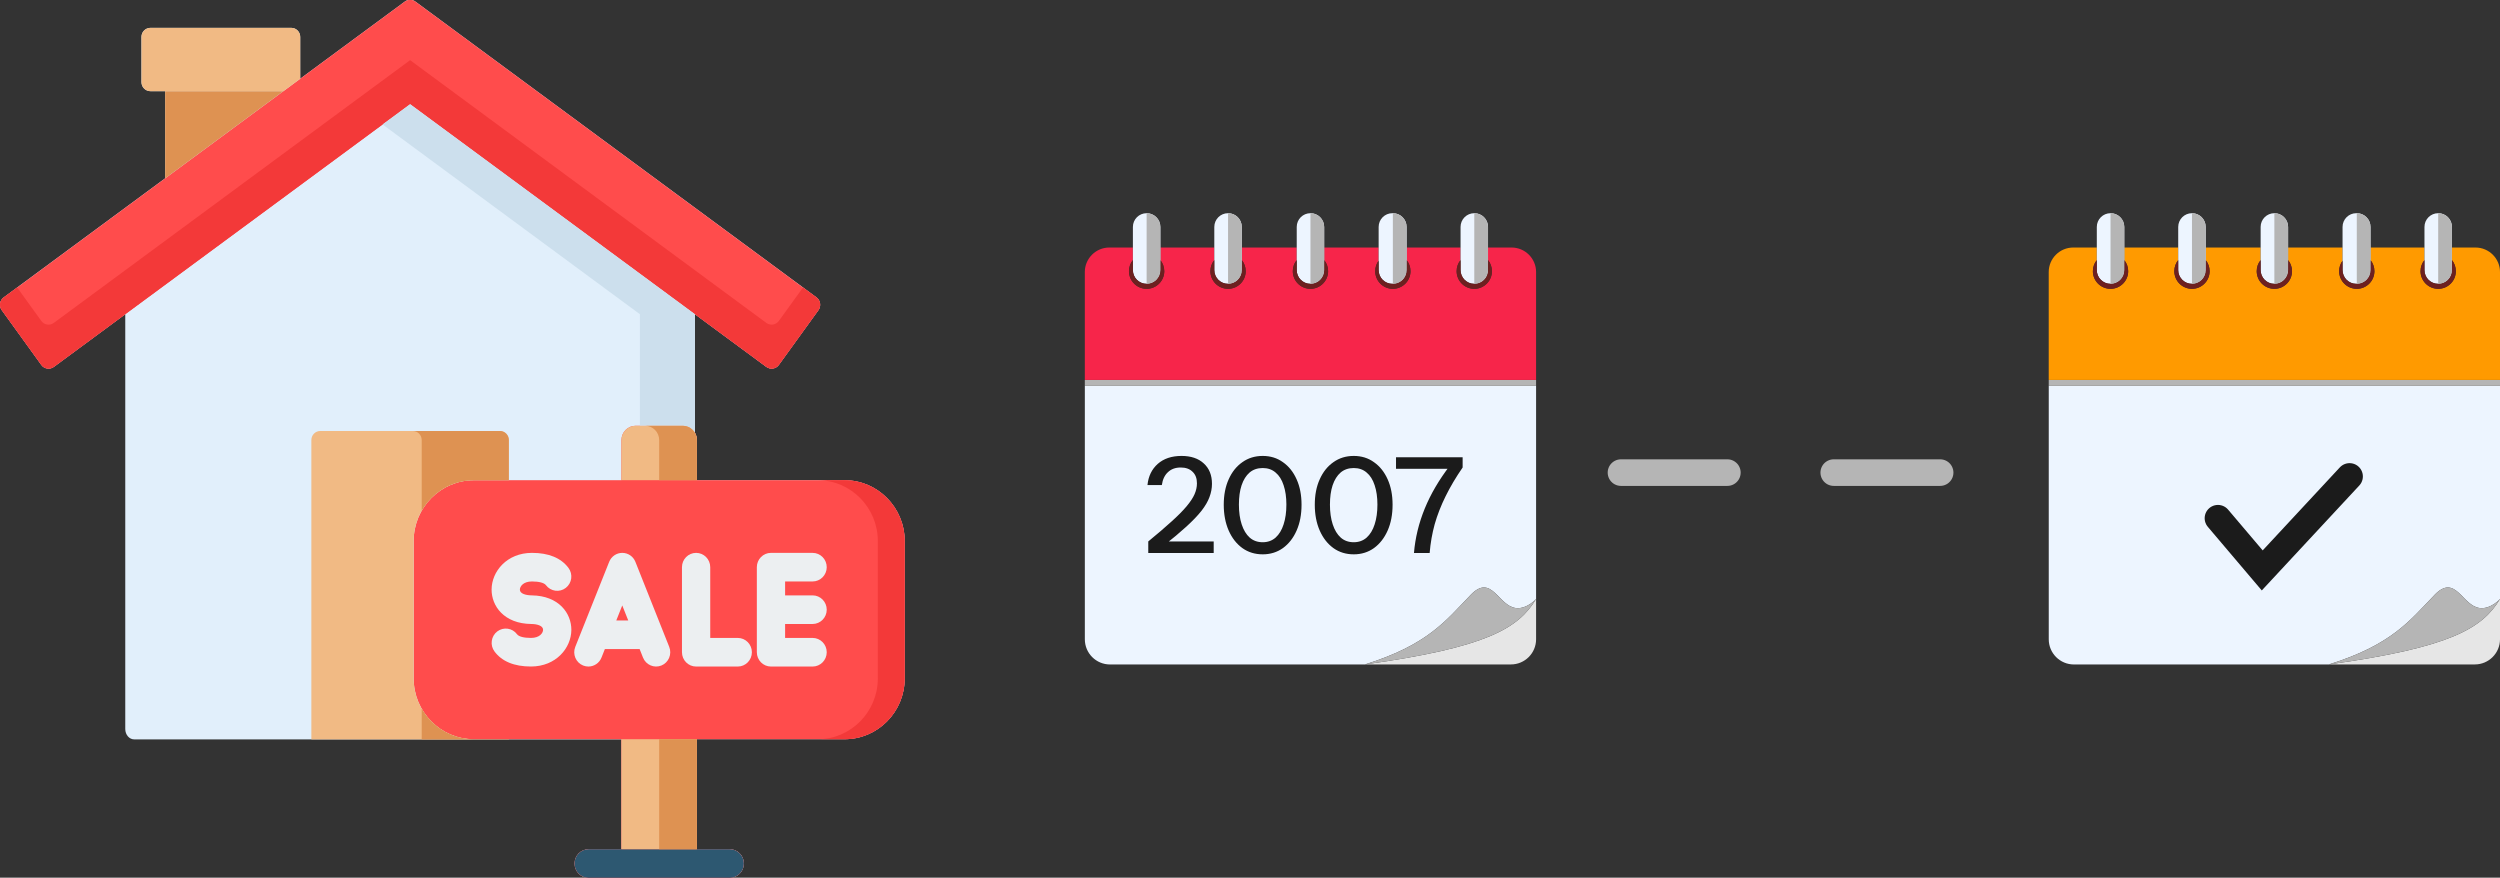<svg width="94" height="33" viewBox="0 0 94 33" fill="none" xmlns="http://www.w3.org/2000/svg">
<rect x="0" y="0" width="94" height="33" fill="#333333" stroke="none"/>
<path d="M31.753 18.056H26.203V16.547C26.203 16.448 26.177 16.355 26.13 16.276V11.816L28.814 13.795C28.965 13.905 29.174 13.872 29.284 13.721L30.774 11.66C30.883 11.508 30.851 11.295 30.701 11.184L15.618 0.059C15.5 -0.029 15.339 -0.029 15.222 0.059L11.288 2.96V1.387C11.288 1.2 11.137 1.047 10.952 1.047H5.656C5.47 1.047 5.319 1.2 5.319 1.387V3.088C5.319 3.276 5.47 3.428 5.656 3.428H6.208V6.706L0.138 11.184C-0.012 11.295 -0.045 11.508 0.065 11.66L1.554 13.721C1.664 13.872 1.874 13.906 2.024 13.795L4.71 11.814V27.412C4.71 27.627 4.861 27.801 5.046 27.801H23.367V31.931H22.136C21.842 31.931 21.605 32.171 21.605 32.468C21.605 32.766 21.842 33.006 22.136 33.006H27.438C27.731 33.006 27.969 32.766 27.969 32.468C27.969 32.171 27.731 31.931 27.438 31.931H26.205V27.794H31.755C33.002 27.794 34.017 26.769 34.017 25.508V20.342C34.016 19.082 33.001 18.056 31.753 18.056Z" fill="#E1EFFB"/>
<path d="M15.222 0.059L0.138 11.185C-0.012 11.296 -0.045 11.509 0.065 11.661L1.554 13.721C1.664 13.873 1.874 13.906 2.024 13.795L15.421 3.916L28.815 13.795C28.965 13.905 29.175 13.873 29.285 13.721L30.774 11.661C30.884 11.509 30.851 11.296 30.701 11.185L15.618 0.059C15.5 -0.028 15.34 -0.028 15.222 0.059Z" fill="#FF4C4C"/>
<path d="M30.701 11.184L30.193 10.81L29.284 12.068C29.174 12.219 28.965 12.252 28.814 12.141L15.42 2.262L2.023 12.141C1.873 12.252 1.663 12.219 1.554 12.068L0.646 10.81L0.138 11.184C-0.012 11.295 -0.045 11.508 0.065 11.66L1.554 13.721C1.664 13.872 1.874 13.905 2.024 13.795L15.421 3.915L28.815 13.795C28.965 13.905 29.175 13.872 29.285 13.721L30.774 11.66C30.883 11.508 30.851 11.295 30.701 11.184Z" fill="#F33939"/>
<path d="M6.209 3.429V6.707L10.653 3.429H6.209Z" fill="#DE9252"/>
<path d="M5.656 3.429H10.653L11.289 2.961V1.388C11.289 1.2 11.138 1.048 10.953 1.048H5.656C5.47 1.048 5.319 1.2 5.319 1.388V3.089C5.319 3.276 5.47 3.429 5.656 3.429Z" fill="#F1BA84"/>
<path d="M31.753 18.056H26.203V16.547C26.203 16.25 25.965 16.009 25.672 16.009H23.898C23.604 16.009 23.366 16.25 23.366 16.547V18.056H17.816C16.569 18.056 15.554 19.082 15.554 20.343V25.509C15.554 26.77 16.569 27.795 17.816 27.795H23.366V31.932H22.135C21.842 31.932 21.604 32.172 21.604 32.469C21.604 32.766 21.842 33.007 22.135 33.007H23.898H25.672H27.436C27.73 33.007 27.968 32.766 27.968 32.469C27.968 32.172 27.73 31.932 27.436 31.932H26.203V27.795H31.753C33.001 27.795 34.016 26.77 34.016 25.509V20.343C34.016 19.082 33.001 18.056 31.753 18.056Z" fill="#FF4C4C"/>
<path d="M17.816 27.795C16.569 27.795 15.554 26.769 15.554 25.508V20.342C15.554 19.081 16.569 18.056 17.816 18.056H19.132V16.545C19.132 16.358 18.982 16.205 18.796 16.205H12.043C11.858 16.205 11.707 16.358 11.707 16.545V27.801H14.385H19.132V27.794H17.816V27.795Z" fill="#F1BA84"/>
<path d="M15.856 16.545V19.204C16.247 18.518 16.979 18.056 17.816 18.056H19.132V16.545C19.132 16.358 18.982 16.205 18.796 16.205H15.52C15.706 16.205 15.856 16.357 15.856 16.545Z" fill="#DE9252"/>
<path d="M17.816 27.794C16.979 27.794 16.246 27.331 15.856 26.646V27.801H19.132V27.794H17.816Z" fill="#DE9252"/>
<path d="M24.061 16.008H25.672C25.869 16.008 26.039 16.116 26.131 16.275V11.815L15.42 3.916L14.385 4.679L24.061 11.815V16.008Z" fill="#CCDFED"/>
<path d="M31.753 18.056H30.744C31.991 18.056 33.006 19.082 33.006 20.343V25.509C33.006 26.769 31.991 27.795 30.744 27.795H31.753C33.001 27.795 34.016 26.769 34.016 25.509V20.343C34.016 19.082 33.001 18.056 31.753 18.056Z" fill="#F33939"/>
<path d="M27.437 33.006H22.135C21.842 33.006 21.604 32.766 21.604 32.469C21.604 32.172 21.842 31.931 22.135 31.931H27.437C27.731 31.931 27.969 32.172 27.969 32.469C27.969 32.766 27.73 33.006 27.437 33.006Z" fill="#2D5871"/>
<path d="M26.203 18.056V16.547C26.203 16.25 25.965 16.009 25.672 16.009H23.898C23.604 16.009 23.366 16.25 23.366 16.547V18.056H26.203Z" fill="#F1BA84"/>
<path d="M25.672 16.009H24.253C24.547 16.009 24.785 16.249 24.785 16.546V18.056H26.203V16.546C26.203 16.25 25.965 16.009 25.672 16.009Z" fill="#DE9252"/>
<path d="M23.366 27.794H26.203V31.931H23.366V27.794Z" fill="#F1BA84"/>
<path d="M24.785 27.794H26.203V31.931H24.785V27.794Z" fill="#DE9252"/>
<path d="M30.554 23.462C30.847 23.462 31.085 23.221 31.085 22.924C31.085 22.627 30.847 22.386 30.554 22.386H29.52V21.863H30.554C30.847 21.863 31.085 21.623 31.085 21.326C31.085 21.029 30.847 20.788 30.554 20.788H28.988C28.695 20.788 28.457 21.029 28.457 21.326V24.524C28.457 24.821 28.695 25.062 28.988 25.062H30.554C30.847 25.062 31.085 24.821 31.085 24.524C31.085 24.227 30.847 23.986 30.554 23.986H29.52V23.462H30.554Z" fill="#ECEFF1"/>
<path d="M23.891 21.125C23.81 20.921 23.615 20.788 23.398 20.788C23.181 20.788 22.986 20.921 22.905 21.125L21.63 24.323C21.52 24.599 21.652 24.912 21.924 25.023C21.989 25.049 22.056 25.062 22.123 25.062C22.333 25.062 22.533 24.935 22.616 24.725L22.743 24.405H24.05L24.177 24.725C24.287 25 24.596 25.134 24.869 25.023C25.141 24.912 25.273 24.599 25.163 24.323L23.891 21.125ZM23.172 23.33L23.397 22.764L23.622 23.33H23.172Z" fill="#ECEFF1"/>
<path d="M27.74 23.986H26.705V21.326C26.705 21.029 26.467 20.788 26.174 20.788C25.88 20.788 25.642 21.029 25.642 21.326V24.524C25.642 24.821 25.88 25.062 26.174 25.062H27.74C28.034 25.062 28.271 24.821 28.271 24.524C28.271 24.227 28.034 23.986 27.74 23.986Z" fill="#ECEFF1"/>
<path d="M19.988 22.386C19.784 22.384 19.546 22.326 19.547 22.17C19.548 22.052 19.672 21.863 20.002 21.863C20.27 21.863 20.461 21.914 20.528 22.003C20.706 22.239 21.04 22.285 21.273 22.105C21.507 21.925 21.551 21.588 21.374 21.352C21.092 20.978 20.631 20.788 20.002 20.788C19.056 20.788 18.487 21.488 18.484 22.165C18.481 22.783 18.948 23.451 19.977 23.462C20.182 23.463 20.421 23.522 20.42 23.68C20.419 23.798 20.295 23.986 19.964 23.986C19.697 23.986 19.506 23.936 19.441 23.848C19.265 23.611 18.931 23.564 18.697 23.742C18.463 23.921 18.416 24.259 18.593 24.495C18.873 24.871 19.334 25.061 19.964 25.061C20.91 25.061 21.479 24.361 21.483 23.685C21.486 23.068 21.021 22.398 19.988 22.386Z" fill="#ECEFF1"/>
<path fill-rule="evenodd" clip-rule="evenodd" d="M55.949 9.778V9.307H56.835C57.344 9.307 57.757 9.72 57.757 10.229V14.286H40.789C40.789 14.286 40.789 11.669 40.789 10.229C40.789 9.72 41.202 9.307 41.711 9.307H42.596V9.779C42.504 9.893 42.449 10.038 42.449 10.196C42.449 10.562 42.746 10.86 43.113 10.86C43.479 10.86 43.777 10.562 43.777 10.196C43.777 10.038 43.721 9.893 43.629 9.779V9.307H45.658V9.779C45.566 9.893 45.511 10.038 45.511 10.196C45.511 10.562 45.808 10.86 46.175 10.86C46.541 10.86 46.838 10.562 46.838 10.196C46.838 10.038 46.783 9.893 46.691 9.779V9.307H48.757V9.779C48.664 9.893 48.609 10.038 48.609 10.196C48.609 10.562 48.907 10.86 49.273 10.86C49.639 10.86 49.937 10.562 49.937 10.196C49.937 10.038 49.882 9.893 49.789 9.779V9.307H51.837V9.802C51.755 9.913 51.707 10.049 51.707 10.196C51.707 10.562 52.005 10.86 52.371 10.86C52.738 10.86 53.035 10.562 53.035 10.196C53.035 10.038 52.98 9.893 52.888 9.779V9.307H54.916V9.779C54.824 9.893 54.769 10.038 54.769 10.196C54.769 10.562 55.067 10.86 55.433 10.86C55.799 10.86 56.097 10.562 56.097 10.196C56.097 10.038 56.042 9.893 55.949 9.778Z" fill="#F7254A"/>
<path fill-rule="evenodd" clip-rule="evenodd" d="M51.319 24.984C53.676 24.248 54.355 23.348 55.295 22.37C56.088 21.547 56.33 22.787 56.999 22.863C57.416 22.91 57.757 22.522 57.757 22.522V14.508H40.79V24.037C40.79 24.56 41.213 24.984 41.736 24.984H51.319ZM43.113 8.016C42.828 8.016 42.597 8.247 42.597 8.533V10.155C42.597 10.441 42.828 10.672 43.113 10.672C43.398 10.672 43.63 10.441 43.63 10.155V8.533C43.63 8.247 43.398 8.016 43.113 8.016ZM49.273 8.016C48.988 8.016 48.757 8.247 48.757 8.533V10.155C48.757 10.441 48.988 10.672 49.273 10.672C49.558 10.672 49.789 10.441 49.789 10.155V8.533C49.789 8.247 49.558 8.016 49.273 8.016ZM52.362 8.016C52.359 8.016 52.356 8.016 52.353 8.016C52.068 8.016 51.837 8.247 51.837 8.533V10.155C51.837 10.441 52.068 10.672 52.353 10.672H52.372C52.657 10.672 52.888 10.441 52.888 10.155V8.533C52.888 8.247 52.657 8.016 52.372 8.016C52.369 8.016 52.366 8.016 52.362 8.016ZM46.175 8.016C45.889 8.016 45.658 8.247 45.658 8.533V10.155C45.658 10.441 45.889 10.672 46.175 10.672C46.46 10.672 46.691 10.441 46.691 10.155V8.533C46.691 8.247 46.46 8.016 46.175 8.016ZM55.433 8.016C55.148 8.016 54.917 8.247 54.917 8.533V10.155C54.917 10.441 55.148 10.672 55.433 10.672C55.718 10.672 55.95 10.441 55.95 10.155V8.533C55.95 8.247 55.718 8.016 55.433 8.016Z" fill="#EDF5FF"/>
<path d="M43.175 20.793V20.358C43.525 20.071 43.817 19.821 44.05 19.608C44.287 19.395 44.475 19.205 44.615 19.038C44.755 18.871 44.855 18.72 44.915 18.583C44.975 18.446 45.005 18.31 45.005 18.173C45.005 17.986 44.95 17.841 44.84 17.738C44.733 17.631 44.585 17.578 44.395 17.578C44.198 17.578 44.038 17.636 43.915 17.753C43.792 17.866 43.715 18.028 43.685 18.238H43.145C43.178 17.908 43.307 17.643 43.53 17.443C43.757 17.243 44.055 17.143 44.425 17.143C44.778 17.143 45.057 17.236 45.26 17.423C45.467 17.61 45.57 17.866 45.57 18.193C45.57 18.36 45.538 18.526 45.475 18.693C45.415 18.856 45.315 19.028 45.175 19.208C45.035 19.385 44.847 19.581 44.61 19.798C44.377 20.011 44.087 20.255 43.74 20.528L43.615 20.358H45.635V20.793H43.175ZM47.478 20.843C47.188 20.843 46.933 20.765 46.713 20.608C46.493 20.448 46.321 20.228 46.198 19.948C46.075 19.665 46.013 19.341 46.013 18.978C46.013 18.615 46.075 18.296 46.198 18.023C46.321 17.746 46.493 17.531 46.713 17.378C46.933 17.221 47.188 17.143 47.478 17.143C47.768 17.143 48.021 17.221 48.238 17.378C48.458 17.531 48.63 17.746 48.753 18.023C48.876 18.296 48.938 18.615 48.938 18.978C48.938 19.345 48.876 19.668 48.753 19.948C48.63 20.228 48.458 20.448 48.238 20.608C48.018 20.765 47.764 20.843 47.478 20.843ZM47.478 20.388C47.668 20.388 47.83 20.33 47.963 20.213C48.096 20.093 48.196 19.928 48.263 19.718C48.333 19.505 48.368 19.256 48.368 18.973C48.368 18.693 48.333 18.45 48.263 18.243C48.196 18.036 48.096 17.878 47.963 17.768C47.833 17.655 47.671 17.598 47.478 17.598C47.281 17.598 47.116 17.655 46.983 17.768C46.853 17.881 46.753 18.041 46.683 18.248C46.616 18.451 46.583 18.693 46.583 18.973C46.583 19.256 46.618 19.505 46.688 19.718C46.758 19.931 46.858 20.096 46.988 20.213C47.121 20.33 47.285 20.388 47.478 20.388ZM50.901 20.843C50.611 20.843 50.356 20.765 50.136 20.608C49.916 20.448 49.744 20.228 49.621 19.948C49.497 19.665 49.436 19.341 49.436 18.978C49.436 18.615 49.497 18.296 49.621 18.023C49.744 17.746 49.916 17.531 50.136 17.378C50.356 17.221 50.611 17.143 50.901 17.143C51.191 17.143 51.444 17.221 51.661 17.378C51.881 17.531 52.052 17.746 52.176 18.023C52.299 18.296 52.361 18.615 52.361 18.978C52.361 19.345 52.299 19.668 52.176 19.948C52.052 20.228 51.881 20.448 51.661 20.608C51.441 20.765 51.187 20.843 50.901 20.843ZM50.901 20.388C51.091 20.388 51.252 20.33 51.386 20.213C51.519 20.093 51.619 19.928 51.686 19.718C51.756 19.505 51.791 19.256 51.791 18.973C51.791 18.693 51.756 18.45 51.686 18.243C51.619 18.036 51.519 17.878 51.386 17.768C51.256 17.655 51.094 17.598 50.901 17.598C50.704 17.598 50.539 17.655 50.406 17.768C50.276 17.881 50.176 18.041 50.106 18.248C50.039 18.451 50.006 18.693 50.006 18.973C50.006 19.256 50.041 19.505 50.111 19.718C50.181 19.931 50.281 20.096 50.411 20.213C50.544 20.33 50.707 20.388 50.901 20.388ZM53.165 20.793C53.212 20.226 53.347 19.67 53.57 19.123C53.794 18.576 54.11 18.036 54.52 17.503L54.535 17.628H52.49V17.193H54.995V17.578C54.742 17.945 54.529 18.305 54.355 18.658C54.182 19.008 54.045 19.358 53.945 19.708C53.849 20.058 53.785 20.42 53.755 20.793H53.165Z" fill="#1B1B1B"/>
<path fill-rule="evenodd" clip-rule="evenodd" d="M46.691 9.779C46.783 9.893 46.839 10.038 46.839 10.196C46.839 10.562 46.541 10.86 46.175 10.86C45.808 10.86 45.511 10.562 45.511 10.196C45.511 10.038 45.566 9.893 45.658 9.779V10.155C45.658 10.441 45.889 10.672 46.175 10.672C46.46 10.672 46.691 10.441 46.691 10.155V9.779ZM42.596 9.779V10.155C42.596 10.441 42.828 10.672 43.113 10.672C43.398 10.672 43.629 10.441 43.629 10.155V9.779C43.722 9.893 43.777 10.038 43.777 10.196C43.777 10.562 43.479 10.86 43.113 10.86C42.746 10.86 42.449 10.562 42.449 10.196C42.449 10.038 42.504 9.893 42.596 9.779ZM55.949 9.779C56.042 9.893 56.097 10.038 56.097 10.196C56.097 10.562 55.8 10.86 55.433 10.86C55.067 10.86 54.769 10.562 54.769 10.196C54.769 10.038 54.824 9.893 54.917 9.779V10.155C54.917 10.441 55.148 10.672 55.433 10.672C55.718 10.672 55.949 10.441 55.949 10.155V9.779ZM52.888 9.779C52.98 9.893 53.035 10.038 53.035 10.196C53.035 10.562 52.738 10.86 52.371 10.86C52.005 10.86 51.708 10.562 51.708 10.196C51.708 10.049 51.755 9.913 51.837 9.803V10.155C51.837 10.441 52.068 10.672 52.353 10.672H52.371C52.657 10.672 52.888 10.441 52.888 10.155V9.779ZM49.789 9.779C49.882 9.893 49.937 10.038 49.937 10.196C49.937 10.562 49.639 10.86 49.273 10.86C48.907 10.86 48.609 10.562 48.609 10.196C48.609 10.038 48.664 9.893 48.757 9.779V10.155C48.757 10.441 48.988 10.672 49.273 10.672C49.558 10.672 49.789 10.441 49.789 10.155V9.779Z" fill="#6D2020"/>
<path fill-rule="evenodd" clip-rule="evenodd" d="M51.318 24.983H56.81C57.333 24.983 57.757 24.559 57.757 24.037V22.521C57.094 23.623 55.902 24.346 51.318 24.983Z" fill="#E6E6E6"/>
<path fill-rule="evenodd" clip-rule="evenodd" d="M56.999 22.863C56.329 22.787 56.088 21.546 55.295 22.37C54.354 23.348 53.676 24.248 51.318 24.984C55.902 24.346 57.094 23.623 57.757 22.522C57.757 22.522 57.416 22.91 56.999 22.863ZM40.789 14.508H57.757V14.287H40.789V14.508ZM43.113 10.672V8.016C43.398 8.016 43.629 8.247 43.629 8.533V10.155C43.629 10.441 43.398 10.672 43.113 10.672H43.113ZM46.175 10.672V8.016C46.46 8.016 46.691 8.247 46.691 8.533V10.155C46.691 10.441 46.46 10.672 46.175 10.672H46.175ZM49.273 10.672V8.016C49.558 8.016 49.789 8.247 49.789 8.533V10.155C49.789 10.441 49.558 10.672 49.273 10.672H49.273ZM52.371 10.672V8.016C52.657 8.016 52.888 8.247 52.888 8.533V10.155C52.888 10.441 52.657 10.672 52.372 10.672H52.371ZM55.433 10.672V8.016C55.718 8.016 55.949 8.247 55.949 8.533V10.155C55.949 10.441 55.718 10.672 55.433 10.672Z" fill="#B5B5B5"/>
<path fill-rule="evenodd" clip-rule="evenodd" d="M92.192 9.778V9.307H93.078C93.587 9.307 94 9.72 94 10.229V14.286H77.032C77.032 14.286 77.032 11.669 77.032 10.229C77.032 9.72 77.445 9.307 77.954 9.307H78.84V9.779C78.747 9.893 78.692 10.038 78.692 10.196C78.692 10.562 78.99 10.86 79.356 10.86C79.722 10.86 80.02 10.562 80.02 10.196C80.02 10.038 79.965 9.893 79.872 9.779V9.307H81.901V9.779C81.809 9.893 81.754 10.038 81.754 10.196C81.754 10.562 82.051 10.86 82.418 10.86C82.784 10.86 83.082 10.562 83.082 10.196C83.082 10.038 83.026 9.893 82.934 9.779V9.307H85V9.779C84.907 9.893 84.852 10.038 84.852 10.196C84.852 10.562 85.15 10.86 85.516 10.86C85.882 10.86 86.18 10.562 86.18 10.196C86.18 10.038 86.125 9.893 86.032 9.779V9.307H88.08V9.802C87.999 9.913 87.951 10.049 87.951 10.196C87.951 10.562 88.248 10.86 88.615 10.86C88.981 10.86 89.278 10.562 89.278 10.196C89.278 10.038 89.223 9.893 89.131 9.779V9.307H91.16V9.779C91.067 9.893 91.012 10.038 91.012 10.196C91.012 10.562 91.31 10.86 91.676 10.86C92.043 10.86 92.34 10.562 92.34 10.196C92.34 10.038 92.285 9.893 92.192 9.778Z" fill="#FF9A00"/>
<path fill-rule="evenodd" clip-rule="evenodd" d="M87.562 24.984C89.919 24.248 90.598 23.348 91.538 22.37C92.331 21.547 92.573 22.787 93.243 22.863C93.659 22.91 94 22.522 94 22.522V14.508H77.033V24.037C77.033 24.56 77.457 24.984 77.979 24.984H87.562ZM79.356 8.016C79.071 8.016 78.84 8.247 78.84 8.533V10.155C78.84 10.441 79.071 10.672 79.356 10.672C79.641 10.672 79.873 10.441 79.873 10.155V8.533C79.873 8.247 79.641 8.016 79.356 8.016ZM85.516 8.016C85.231 8.016 85 8.247 85 8.533V10.155C85 10.441 85.231 10.672 85.516 10.672C85.801 10.672 86.033 10.441 86.033 10.155V8.533C86.033 8.247 85.801 8.016 85.516 8.016ZM88.606 8.016C88.603 8.016 88.6 8.016 88.596 8.016C88.311 8.016 88.08 8.247 88.08 8.533V10.155C88.08 10.441 88.311 10.672 88.596 10.672H88.615C88.9 10.672 89.131 10.441 89.131 10.155V8.533C89.131 8.247 88.9 8.016 88.615 8.016C88.612 8.016 88.609 8.016 88.606 8.016ZM82.418 8.016C82.133 8.016 81.901 8.247 81.901 8.533V10.155C81.901 10.441 82.133 10.672 82.418 10.672C82.703 10.672 82.934 10.441 82.934 10.155V8.533C82.934 8.247 82.703 8.016 82.418 8.016ZM91.676 8.016C91.391 8.016 91.16 8.247 91.16 8.533V10.155C91.16 10.441 91.391 10.672 91.676 10.672C91.961 10.672 92.193 10.441 92.193 10.155V8.533C92.193 8.247 91.961 8.016 91.676 8.016Z" fill="#EDF5FF"/>
<path fill-rule="evenodd" clip-rule="evenodd" d="M82.934 9.779C83.026 9.893 83.082 10.038 83.082 10.196C83.082 10.562 82.784 10.86 82.418 10.86C82.051 10.86 81.754 10.562 81.754 10.196C81.754 10.038 81.809 9.893 81.901 9.779V10.155C81.901 10.441 82.132 10.672 82.418 10.672C82.703 10.672 82.934 10.441 82.934 10.155V9.779ZM78.84 9.779V10.155C78.84 10.441 79.071 10.672 79.356 10.672C79.641 10.672 79.872 10.441 79.872 10.155V9.779C79.965 9.893 80.02 10.038 80.02 10.196C80.02 10.562 79.722 10.86 79.356 10.86C78.99 10.86 78.692 10.562 78.692 10.196C78.692 10.038 78.747 9.893 78.84 9.779ZM92.192 9.779C92.285 9.893 92.34 10.038 92.34 10.196C92.34 10.562 92.043 10.86 91.676 10.86C91.31 10.86 91.012 10.562 91.012 10.196C91.012 10.038 91.067 9.893 91.16 9.779V10.155C91.16 10.441 91.391 10.672 91.676 10.672C91.961 10.672 92.192 10.441 92.192 10.155V9.779ZM89.131 9.779C89.223 9.893 89.278 10.038 89.278 10.196C89.278 10.562 88.981 10.86 88.615 10.86C88.248 10.86 87.951 10.562 87.951 10.196C87.951 10.049 87.999 9.913 88.08 9.803V10.155C88.08 10.441 88.311 10.672 88.596 10.672H88.615C88.9 10.672 89.131 10.441 89.131 10.155V9.779ZM86.032 9.779C86.125 9.893 86.18 10.038 86.18 10.196C86.18 10.562 85.883 10.86 85.516 10.86C85.15 10.86 84.852 10.562 84.852 10.196C84.852 10.038 84.907 9.893 85 9.779V10.155C85 10.441 85.231 10.672 85.516 10.672C85.801 10.672 86.032 10.441 86.032 10.155V9.779Z" fill="#6D2020"/>
<path fill-rule="evenodd" clip-rule="evenodd" d="M87.561 24.983H93.053C93.576 24.983 94 24.559 94 24.037V22.521C93.337 23.623 92.145 24.346 87.561 24.983Z" fill="#E6E6E6"/>
<path fill-rule="evenodd" clip-rule="evenodd" d="M93.242 22.863C92.572 22.787 92.331 21.546 91.538 22.37C90.597 23.348 89.919 24.248 87.561 24.984C92.145 24.346 93.337 23.623 94 22.522C94 22.522 93.659 22.91 93.242 22.863ZM77.032 14.508H94V14.287H77.032V14.508ZM79.356 10.672V8.016C79.641 8.016 79.873 8.247 79.873 8.533V10.155C79.873 10.441 79.641 10.672 79.356 10.672H79.356ZM82.418 10.672V8.016C82.703 8.016 82.934 8.247 82.934 8.533V10.155C82.934 10.441 82.703 10.672 82.418 10.672H82.418ZM85.516 10.672V8.016C85.801 8.016 86.032 8.247 86.032 8.533V10.155C86.032 10.441 85.801 10.672 85.516 10.672H85.516ZM88.615 10.672V8.016C88.9 8.016 89.131 8.247 89.131 8.533V10.155C89.131 10.441 88.9 10.672 88.615 10.672H88.615ZM91.676 10.672V8.016C91.961 8.016 92.192 8.247 92.192 8.533V10.155C92.192 10.441 91.961 10.672 91.676 10.672Z" fill="#B5B5B5"/>
<path d="M83.395 19.485L85.06 21.448L88.344 17.914" stroke="#1B1B1B" stroke-linecap="round"/>
<path d="M60.949 17.77H73.646" stroke="#B5B5B5" stroke-linecap="round" stroke-dasharray="4 4"/>
</svg>
